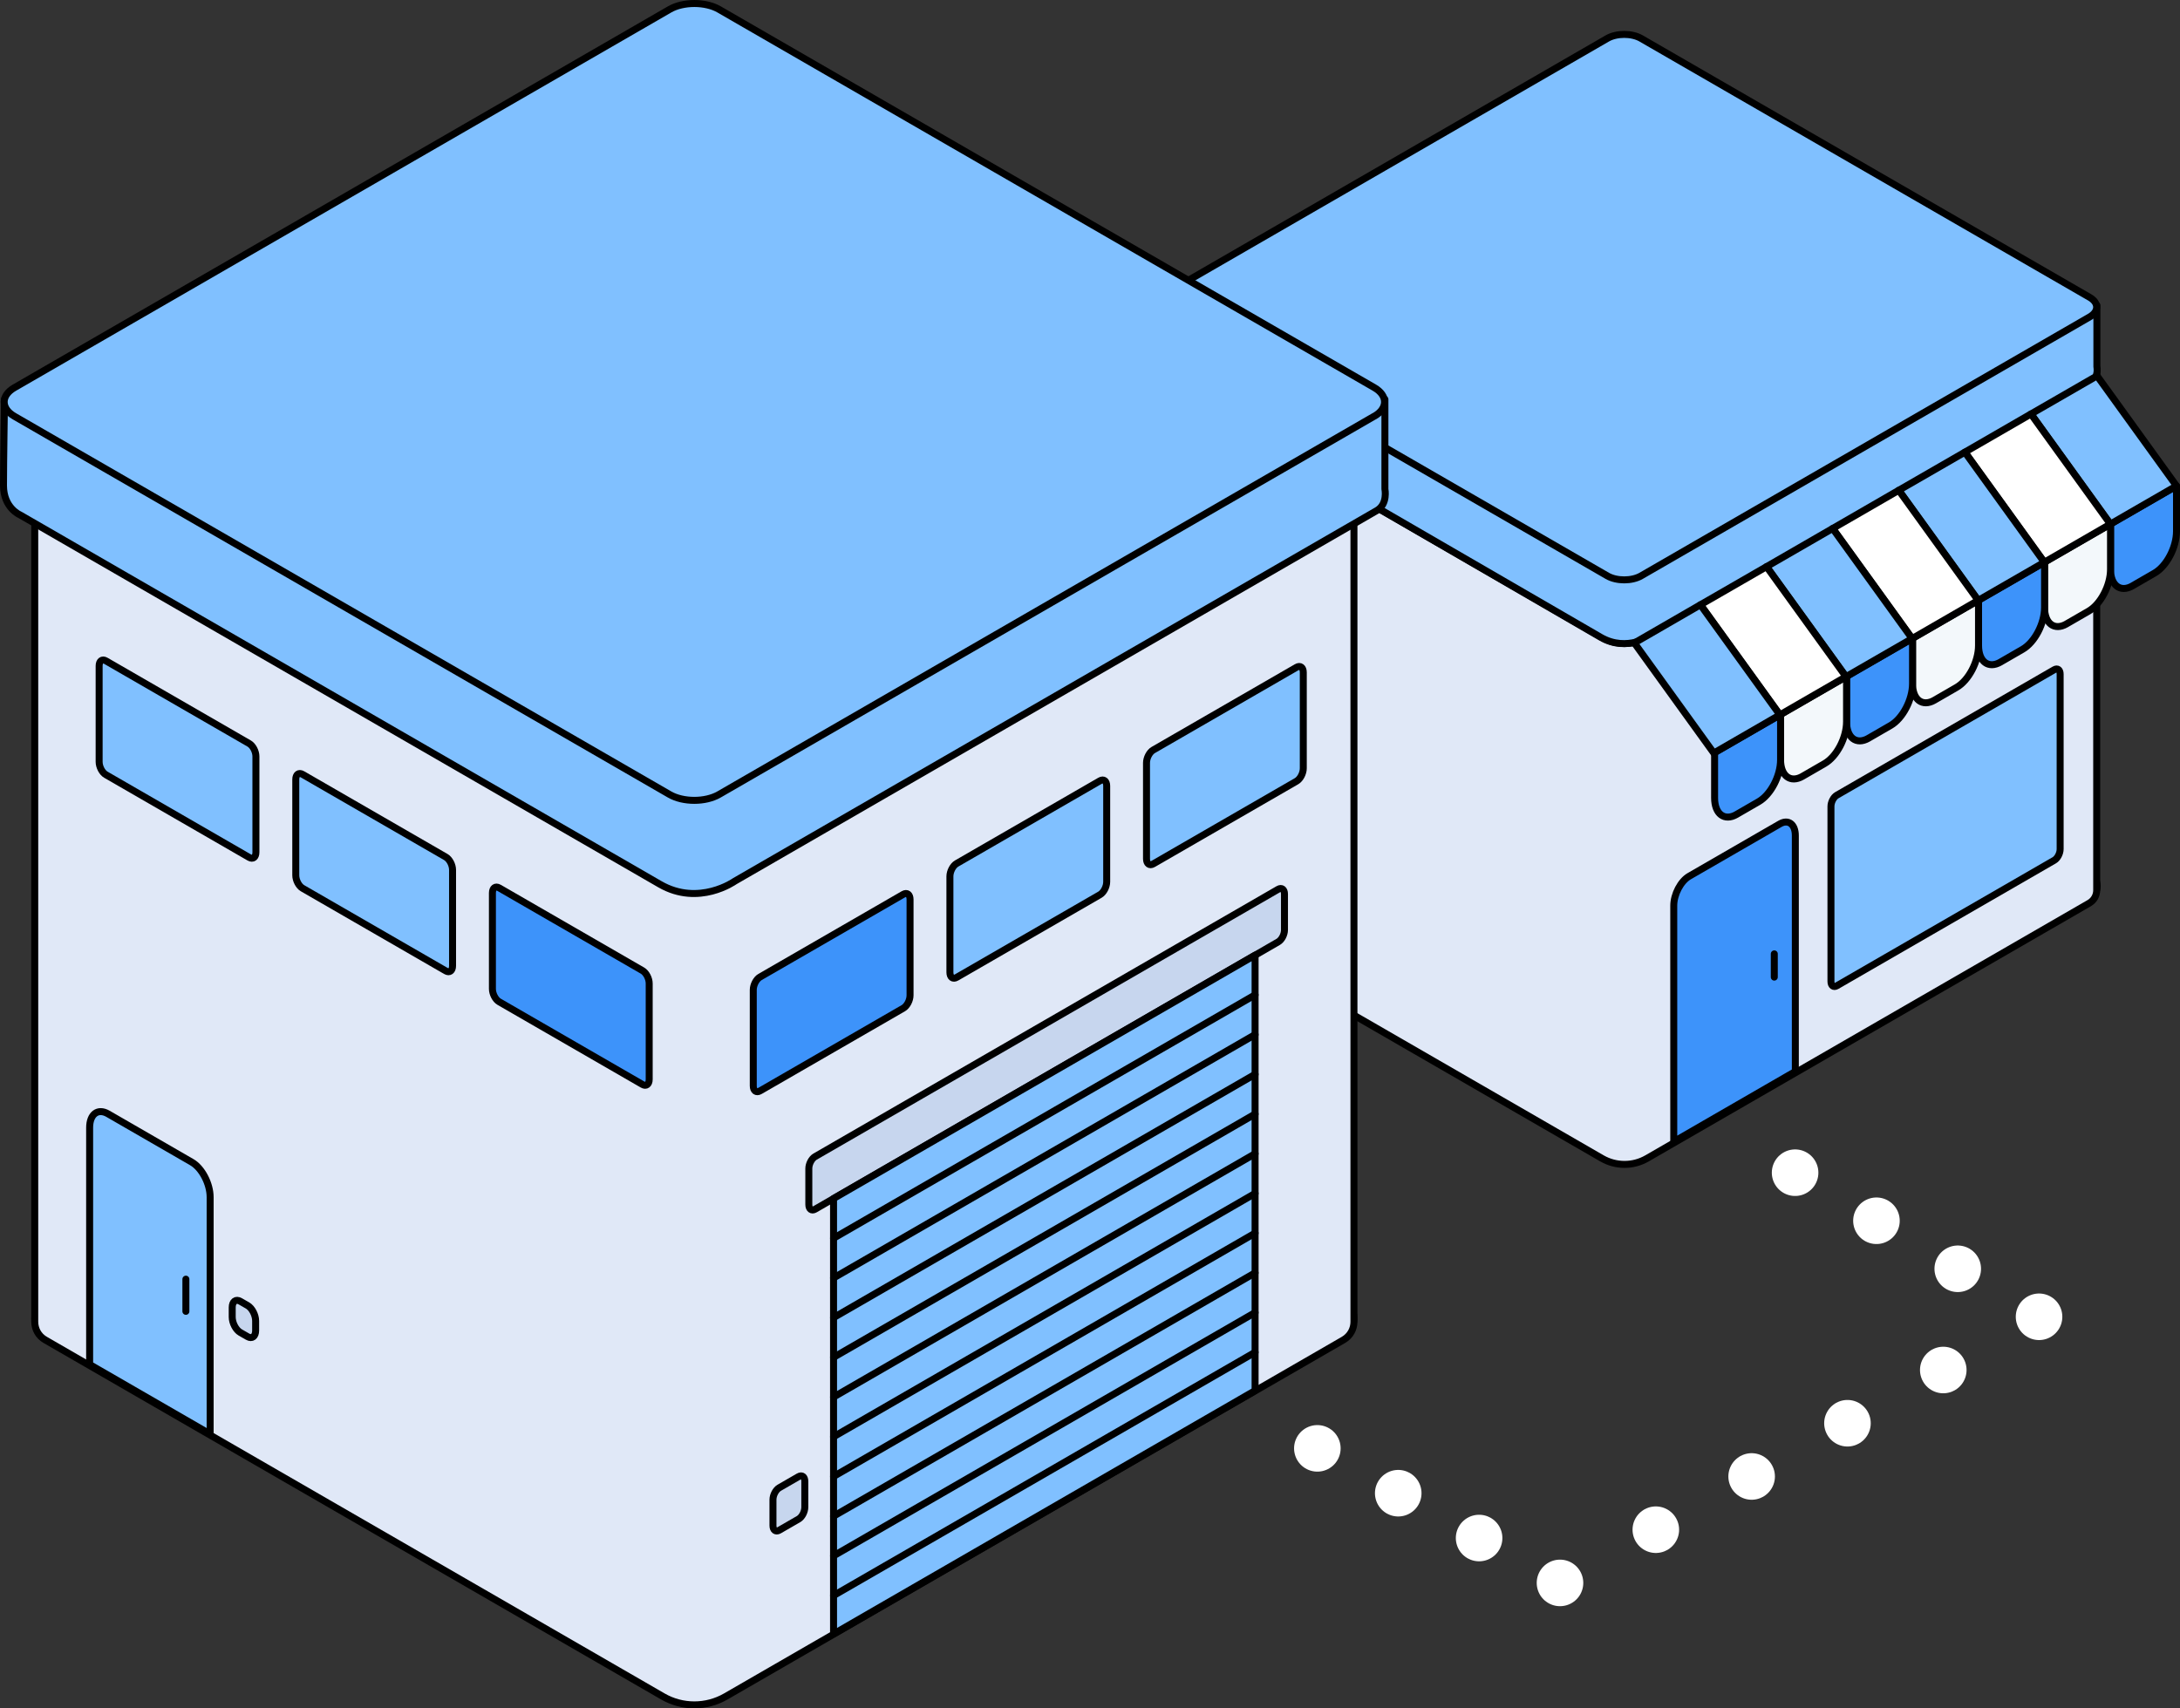 <?xml version="1.0" encoding="UTF-8"?>
<svg id="Layer_2" data-name="Layer 2" xmlns="http://www.w3.org/2000/svg" viewBox="0 0 468.17 366.93">
  <rect x="0" y="0" width="468.17" height="366.93" fill="#333333" stroke="none"/>
  <defs>
    <style>
      .cls-1 {
        fill: #3d93fa;
      }

      .cls-1, .cls-2, .cls-3, .cls-4, .cls-5, .cls-6, .cls-7, .cls-8, .cls-9, .cls-10, .cls-11 {
        stroke-linecap: round;
        stroke-linejoin: round;
      }

      .cls-1, .cls-3, .cls-4, .cls-8, .cls-9, .cls-10, .cls-11 {
        stroke: #000;
        stroke-width: 1.5px;
      }

      .cls-2 {
        stroke-dasharray: 0 0 0 19.86;
      }

      .cls-2, .cls-5, .cls-6, .cls-7 {
        stroke: #fff;
        stroke-width: 10px;
      }

      .cls-2, .cls-5, .cls-6, .cls-7, .cls-8 {
        fill: none;
      }

      .cls-3 {
        fill: #fff;
      }

      .cls-4 {
        fill: #e0e8f7;
      }

      .cls-5 {
        stroke-dasharray: 0 0 0 20.28;
      }

      .cls-12 {
        stroke-width: 0px;
      }

      .cls-12, .cls-9 {
        fill: #80c0ff;
      }

      .cls-6 {
        stroke-dasharray: 0 0 0 23.54;
      }

      .cls-10 {
        fill: #f3f8fb;
      }

      .cls-11 {
        fill: #c7d6ee;
      }
    </style>
  </defs>
  <g id="Layer_4" data-name="Layer 4">
    <g>
      <g>
        <line class="cls-7" x1="282.91" y1="311.09" x2="282.91" y2="311.09"/>
        <line class="cls-2" x1="300.28" y1="320.72" x2="326.34" y2="335.17"/>
        <line class="cls-7" x1="335.02" y1="339.99" x2="335.02" y2="339.99"/>
        <line class="cls-6" x1="355.6" y1="328.56" x2="427.61" y2="288.55"/>
        <line class="cls-7" x1="437.9" y1="282.83" x2="437.9" y2="282.83"/>
        <line class="cls-5" x1="420.44" y1="272.52" x2="394.24" y2="257.04"/>
        <line class="cls-7" x1="385.51" y1="251.88" x2="385.51" y2="251.88"/>
      </g>
      <g>
        <g>
          <path class="cls-3" d="M247.58,190.31c0,1.08.54,2.17,1.61,2.79l94.96,54.82c2.99,1.72,6.68,1.72,9.66,0l94.97-54.82c1.07-.62,1.61-1.71,1.61-2.79s-.54-2.17-1.61-2.79l-94.97-54.82c-2.99-1.72-6.67-1.72-9.66,0l-94.96,54.82c-1.07.62-1.61,1.71-1.61,2.79Z"/>
          <g>
            <path class="cls-3" d="M247.47,79.33c0,1.08.54,2.17,1.61,2.79l94.96,54.82c2.99,1.72,6.68,1.72,9.66,0l94.97-54.82c1.07-.62,1.61-1.71,1.61-2.79s-.54-2.17-1.61-2.79l-94.97-54.82c-2.99-1.72-6.67-1.72-9.66,0l-94.96,54.82c-1.07.62-1.61,1.71-1.61,2.79Z"/>
            <path class="cls-4" d="M247.47,79.32v111.88c0,1.08.54,2.17,1.61,2.79l94.96,54.82c2.99,1.72,6.68,1.72,9.66,0l94.97-54.82c1.07-.62,1.61-1.71,1.61-2.79v-111.88c0,1.08-.54,2.17-1.61,2.79l-94.97,54.82c-2.99,1.72-6.68,1.72-9.66,0l-94.96-54.82c-1.07-.62-1.61-1.71-1.61-2.79Z"/>
          </g>
        </g>
        <g>
          <path class="cls-9" d="M450.32,65.58v13.2s.45,2.21-1.19,3.16c-1.64.95-94.38,54.49-94.38,54.49,0,0-5.27,3.76-10.99.45-5.72-3.3-95.28-55.23-95.28-55.23,0,0-1.21-.6-1.21-2.02,0-3.3.15-14.05.15-14.05h202.91Z"/>
          <g>
            <path class="cls-12" d="M448.77,68.07c2-1.16,2-3.05,0-4.2l-96.32-55.61c-2-1.16-5.28-1.16-7.28,0l-96.31,55.62c-2,1.16-2,3.05,0,4.2l96.31,55.6c2,1.16,5.28,1.16,7.28,0l96.32-55.61Z"/>
            <path class="cls-8" d="M448.77,68.07c2-1.16,2-3.05,0-4.2l-96.32-55.61c-2-1.16-5.28-1.16-7.28,0l-96.31,55.62c-2,1.16-2,3.05,0,4.2l96.31,55.6c2,1.16,5.28,1.16,7.28,0l96.32-55.61Z"/>
          </g>
        </g>
        <path class="cls-9" d="M288.01,216.42l-25.88-14.94v-50.87c0-2.9,1.76-4.23,3.94-2.98l18,10.39c2.18,1.26,3.94,4.63,3.94,7.53v50.87Z"/>
        <line class="cls-11" x1="282.91" y1="182.26" x2="282.91" y2="189.18"/>
        <path class="cls-9" d="M441.18,184.77l-46.72,26.97c-.69.4-1.25-.02-1.25-.95v-37.58c0-.92.56-2,1.25-2.4l46.72-26.97c.69-.4,1.25.02,1.25.95v37.58c0,.92-.56,2-1.25,2.4Z"/>
        <path class="cls-1" d="M385.55,230.15l-26.1,15.07v-50.68c0-2.44,1.49-5.28,3.32-6.34l19.47-11.24c1.83-1.06,3.32.07,3.32,2.51v50.68Z"/>
        <line class="cls-11" x1="381.04" y1="204.88" x2="381.04" y2="209.87"/>
        <g>
          <path class="cls-1" d="M457.95,125.84l4.76-2.75c2.6-1.5,4.71-5.53,4.71-8.99v-9.73s-14.17,8.18-14.17,8.18v9.73c0,3.46,2.11,5.06,4.71,3.56Z"/>
          <path class="cls-10" d="M443.78,134.02l4.76-2.75c2.6-1.5,4.71-5.53,4.71-8.99v-9.73s-14.17,8.18-14.17,8.18v9.73c0,3.46,2.11,5.06,4.71,3.56Z"/>
          <path class="cls-1" d="M429.61,142.21l4.76-2.75c2.6-1.5,4.71-5.53,4.71-8.99v-9.73s-14.17,8.18-14.17,8.18v9.73c0,3.46,2.11,5.06,4.71,3.56Z"/>
          <path class="cls-10" d="M415.43,150.39l4.76-2.75c2.6-1.5,4.71-5.53,4.71-8.99v-9.73s-14.17,8.18-14.17,8.18v9.73c0,3.46,2.11,5.06,4.71,3.56Z"/>
          <path class="cls-1" d="M401.26,158.57l4.76-2.75c2.6-1.5,4.71-5.53,4.71-8.99v-9.73s-14.17,8.18-14.17,8.18v9.73c0,3.46,2.11,5.06,4.71,3.56Z"/>
          <path class="cls-10" d="M387.09,166.75l4.76-2.75c2.6-1.5,4.71-5.53,4.71-8.99v-9.73s-14.17,8.18-14.17,8.18v9.73c0,3.46,2.11,5.06,4.71,3.56Z"/>
          <path class="cls-1" d="M372.92,174.94l4.76-2.75c2.6-1.5,4.71-5.53,4.71-8.99v-9.73s-14.17,8.18-14.17,8.18v9.73c0,3.46,2.11,5.06,4.71,3.56Z"/>
          <polygon class="cls-9" points="453.22 112.57 467.42 104.37 450.36 80.73 436.16 88.92 453.22 112.57"/>
          <polygon class="cls-3" points="439.03 120.77 453.22 112.57 436.16 88.92 421.97 97.12 439.03 120.77"/>
          <polygon class="cls-9" points="424.83 128.96 439.03 120.77 421.97 97.12 407.77 105.31 424.83 128.96"/>
          <polygon class="cls-3" points="410.64 137.16 424.83 128.96 407.77 105.31 393.58 113.51 410.64 137.16"/>
          <polygon class="cls-9" points="396.44 145.35 410.64 137.16 393.58 113.51 379.38 121.71 396.44 145.35"/>
          <polygon class="cls-3" points="382.24 153.55 396.44 145.35 379.38 121.71 365.18 129.9 382.24 153.55"/>
          <polygon class="cls-9" points="368.05 161.75 382.24 153.55 365.18 129.9 350.99 138.1 368.05 161.75"/>
        </g>
      </g>
      <g>
        <g>
          <path class="cls-3" d="M7.46,283.16c0,1.51.75,3.03,2.25,3.89l132.65,76.59c4.17,2.41,9.33,2.41,13.5,0l132.66-76.59c1.5-.87,2.25-2.39,2.25-3.89s-.75-3.04-2.25-3.9l-132.66-76.59c-4.17-2.41-9.32-2.41-13.5,0L9.72,279.26c-1.5.87-2.25,2.39-2.25,3.9Z"/>
          <g>
            <path class="cls-3" d="M7.46,96.93c0,1.51.75,3.03,2.25,3.89l132.65,76.59c4.17,2.41,9.33,2.41,13.5,0l132.66-76.59c1.5-.87,2.25-2.39,2.25-3.89s-.75-3.04-2.25-3.9L155.87,16.44c-4.17-2.41-9.32-2.41-13.5,0L9.72,93.03c-1.5.87-2.25,2.39-2.25,3.9Z"/>
            <path class="cls-4" d="M7.46,96.93v186.97c0,1.51.75,3.03,2.25,3.89l132.65,76.59c4.17,2.41,9.33,2.41,13.5,0l132.66-76.59c1.5-.87,2.25-2.39,2.25-3.89V96.93c0,1.51-.75,3.03-2.25,3.89l-132.66,76.59c-4.17,2.41-9.33,2.41-13.5,0L9.72,100.82c-1.5-.87-2.25-2.39-2.25-3.89Z"/>
          </g>
        </g>
        <g>
          <path class="cls-9" d="M297.42,85.76v19.29s.66,3.22-1.74,4.61c-2.4,1.39-137.89,79.61-137.89,79.61,0,0-7.7,5.49-16.06.66C133.37,185.1,4.28,110.58,4.28,110.58c0,0-3.53-1.48-3.53-6.3s.22-18.52.22-18.52h296.45Z"/>
          <g>
            <path class="cls-12" d="M295.15,89.4c2.92-1.69,2.92-4.45,0-6.14L154.43,2.02c-2.92-1.69-7.71-1.69-10.63,0L3.09,83.27c-2.92,1.69-2.92,4.45,0,6.14l140.7,81.23c2.92,1.69,7.71,1.69,10.63,0l140.72-81.25Z"/>
            <path class="cls-8" d="M295.15,89.4c2.92-1.69,2.92-4.45,0-6.14L154.43,2.02c-2.92-1.69-7.71-1.69-10.63,0L3.09,83.27c-2.92,1.69-2.92,4.45,0,6.14l140.7,81.23c2.92,1.69,7.71,1.69,10.63,0l140.72-81.25Z"/>
          </g>
        </g>
        <g>
          <path class="cls-9" d="M53.51,184.16l-30.77-17.76c-.8-.46-1.45-1.7-1.45-2.77v-20.6c0-1.07.65-1.56,1.45-1.09l30.77,17.76c.8.46,1.45,1.7,1.45,2.77v20.6c0,1.07-.65,1.56-1.45,1.09Z"/>
          <path class="cls-9" d="M95.74,208.54l-30.77-17.76c-.8-.46-1.45-1.7-1.45-2.77v-20.6c0-1.07.65-1.56,1.45-1.09l30.77,17.76c.8.46,1.45,1.7,1.45,2.77v20.6c0,1.07-.65,1.56-1.45,1.09Z"/>
          <path class="cls-1" d="M137.97,232.93l-30.77-17.76c-.8-.46-1.45-1.7-1.45-2.77v-20.6c0-1.07.65-1.56,1.45-1.09l30.77,17.76c.8.46,1.45,1.7,1.45,2.77v20.6c0,1.07-.65,1.56-1.45,1.09Z"/>
        </g>
        <g>
          <path class="cls-9" d="M247.67,185.55l30.77-17.76c.8-.46,1.45-1.7,1.45-2.77v-20.6c0-1.07-.65-1.56-1.45-1.09l-30.77,17.76c-.8.46-1.45,1.7-1.45,2.77v20.6c0,1.07.65,1.56,1.45,1.09Z"/>
          <path class="cls-9" d="M205.45,209.93l30.77-17.76c.8-.46,1.45-1.7,1.45-2.77v-20.6c0-1.07-.65-1.56-1.45-1.09l-30.77,17.76c-.8.46-1.45,1.7-1.45,2.77v20.6c0,1.07.65,1.56,1.45,1.09Z"/>
          <path class="cls-1" d="M163.22,234.31l30.77-17.76c.8-.46,1.45-1.7,1.45-2.77v-20.6c0-1.07-.65-1.56-1.45-1.09l-30.77,17.76c-.8.46-1.45,1.7-1.45,2.77v20.6c0,1.07.65,1.56,1.45,1.09Z"/>
        </g>
        <path class="cls-9" d="M45.13,308.02l-25.88-14.94v-50.87c0-2.9,1.76-4.23,3.94-2.98l18,10.39c2.18,1.26,3.94,4.63,3.94,7.53v50.87Z"/>
        <path class="cls-11" d="M53.16,287.09l-1.55-.89c-.96-.55-1.74-2.04-1.74-3.32v-2.06c0-1.28.78-1.87,1.74-1.31l1.55.89c.96.55,1.74,2.04,1.74,3.32v2.06c0,1.28-.78,1.87-1.74,1.31Z"/>
        <line class="cls-11" x1="39.92" y1="274.75" x2="39.92" y2="281.66"/>
        <g>
          <g>
            <path class="cls-11" d="M175.04,259.73l99.47-57.43c.74-.43,1.34-1.57,1.34-2.56v-7.73c0-.98-.6-1.44-1.34-1.01l-99.47,57.43c-.74.43-1.34,1.57-1.34,2.56v7.73c0,.98.6,1.44,1.34,1.01Z"/>
            <polygon class="cls-9" points="179.01 350.96 269.54 298.69 269.54 205.16 179.01 257.43 179.01 350.96"/>
            <line class="cls-4" x1="269.54" y1="213.69" x2="179.01" y2="265.96"/>
            <line class="cls-4" x1="269.54" y1="222.22" x2="179.01" y2="274.49"/>
            <line class="cls-4" x1="269.54" y1="230.75" x2="179.01" y2="283.01"/>
            <line class="cls-4" x1="269.54" y1="239.28" x2="179.01" y2="291.54"/>
            <line class="cls-4" x1="269.54" y1="247.8" x2="179.01" y2="300.07"/>
            <line class="cls-4" x1="269.54" y1="256.33" x2="179.01" y2="308.6"/>
            <line class="cls-4" x1="269.54" y1="264.86" x2="179.01" y2="317.13"/>
            <line class="cls-4" x1="269.54" y1="273.39" x2="179.01" y2="325.66"/>
            <line class="cls-4" x1="269.54" y1="281.92" x2="179.01" y2="334.18"/>
            <line class="cls-4" x1="269.54" y1="290.45" x2="179.01" y2="342.71"/>
          </g>
          <path class="cls-11" d="M167.34,328.68l4.16-2.4c.74-.43,1.34-1.57,1.34-2.56v-5.55c0-.98-.6-1.44-1.34-1.01l-4.16,2.4c-.74.43-1.34,1.57-1.34,2.56v5.55c0,.98.6,1.44,1.34,1.01Z"/>
        </g>
      </g>
    </g>
  </g>
</svg>
